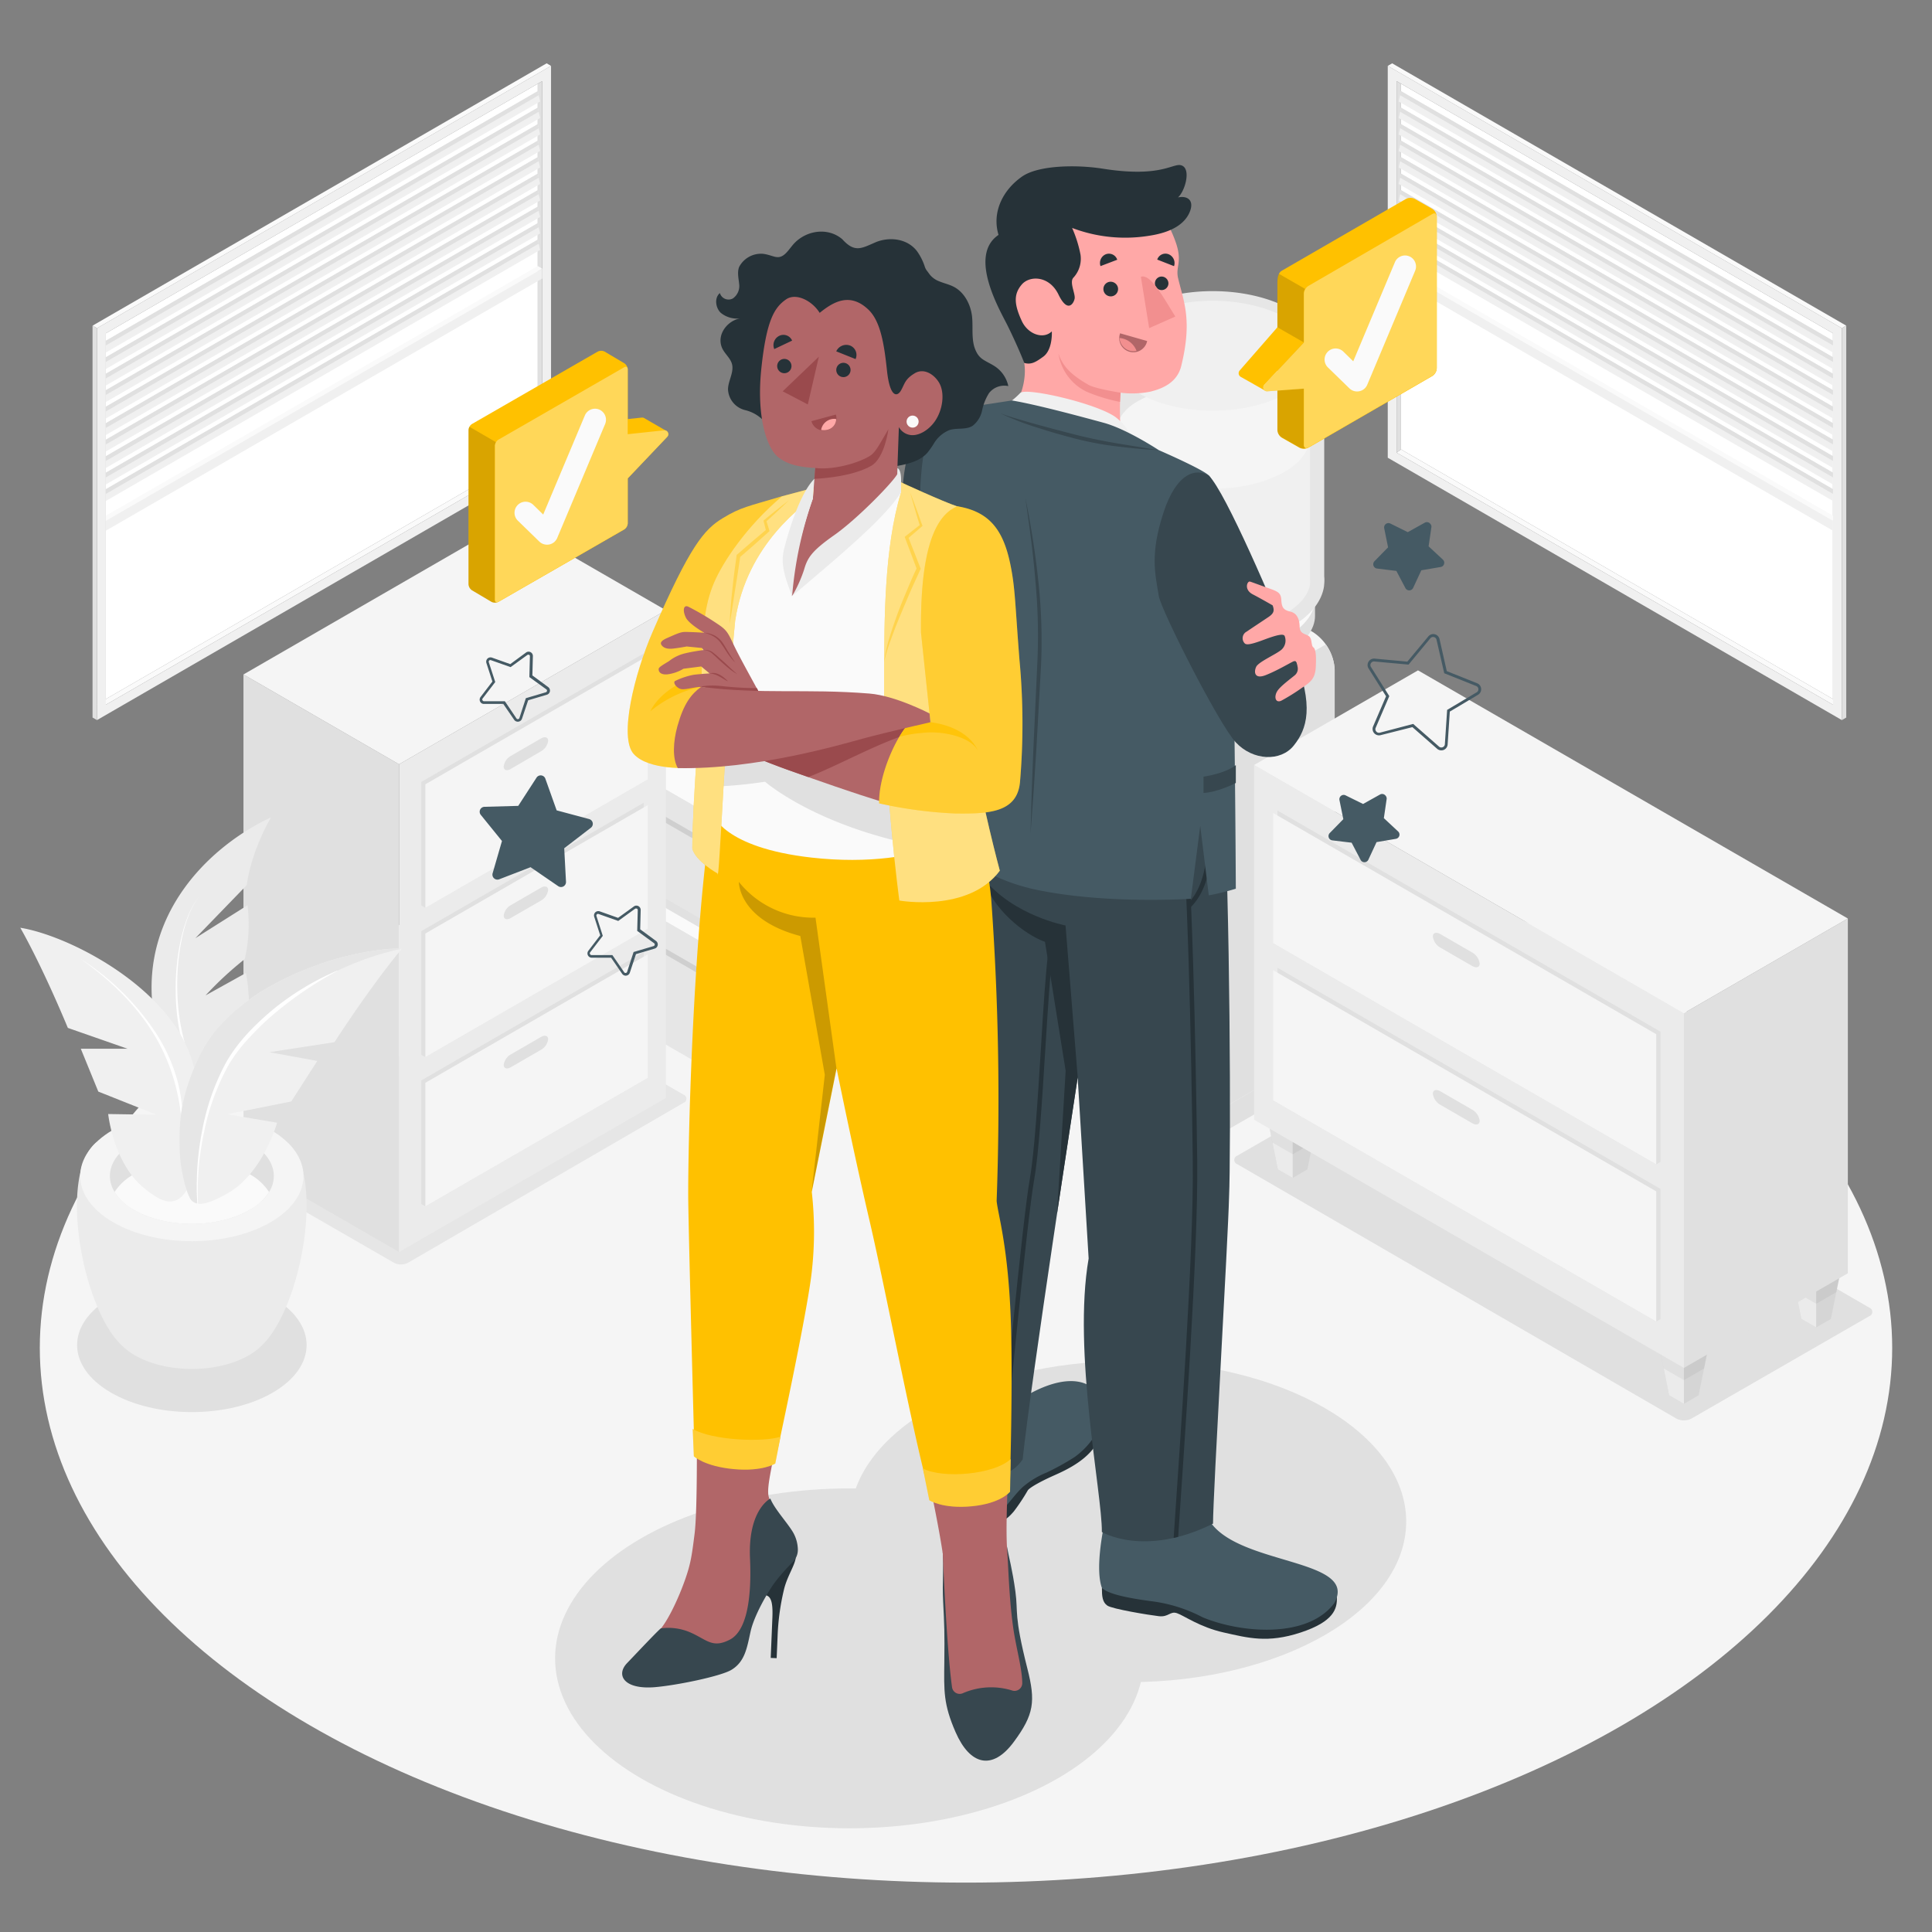<svg xmlns="http://www.w3.org/2000/svg" viewBox="0 0 500 500"><rect x="0" y="0" width="500" height="500" fill="#808080" stroke="none"/><g id="Floor"><ellipse id="floor" cx="250" cy="348.83" rx="239.7" ry="138.39" style="fill:#f5f5f5"></ellipse></g><g id="Shadows"><polygon id="Shadow" points="187.67 279.2 229.86 254.84 172.54 221.78 130.36 246.14 187.67 279.2" style="fill:#e6e6e6"></polygon><path id="shadow" d="M70.65,335.84c11.6,6.77,11.6,17.75,0,24.53s-30.41,6.77-42,0-11.6-17.76,0-24.53S59.05,329.07,70.65,335.84Z" style="fill:#e0e0e0"></path><path id="shadow" d="M437.74,367.13l46-26.49a1.18,1.18,0,0,0,0-2.24L370.11,272.58a4.26,4.26,0,0,0-3.87,0l-46,26.49a1.18,1.18,0,0,0,0,2.24l113.59,65.81A4.29,4.29,0,0,0,437.74,367.13Z" style="fill:#e0e0e0"></path><path id="shadow" d="M315.18,293.83,351.4,273a.93.93,0,0,0,0-1.76l-38.84-22.51a3.33,3.33,0,0,0-3,0L273.3,269.56c-.85.48-.85,1.27,0,1.76l38.83,22.51A3.35,3.35,0,0,0,315.18,293.83Z" style="fill:#e0e0e0"></path><path id="shadow" d="M101.94,326.79,58.3,301.65a1.13,1.13,0,0,1,0-2.13l71.28-41.38a4,4,0,0,1,3.67,0l43.64,25.15a1.12,1.12,0,0,1,0,2.12l-71.28,41.38A4,4,0,0,1,101.94,326.79Z" style="fill:#e6e6e6"></path><ellipse id="shadows" cx="219.83" cy="429.18" rx="76.17" ry="43.98" style="fill:#e0e0e0"></ellipse><ellipse id="shadows" cx="291.93" cy="393.78" rx="71.99" ry="41.57" style="fill:#e0e0e0"></ellipse></g><g id="Boxes"><g id="boxes"><g id="Box"><polygon points="187.14 275.27 187.14 247.03 223.83 225.84 223.83 254.09 187.14 275.27" style="fill:#f0f0f0"></polygon><polygon points="187.14 247.03 136.38 217.76 136.38 246.01 187.14 275.27 187.14 247.03" style="fill:#e6e6e6"></polygon><polygon points="187.14 247.03 224.92 225.21 173.07 195.31 135.29 217.13 187.14 247.03" style="fill:#fafafa"></polygon><polygon points="187.14 247.03 187.14 254.09 224.92 232.28 224.92 225.21 187.14 247.03" style="fill:#f0f0f0"></polygon><polygon points="135.29 217.13 187.14 247.03 187.14 254.09 135.29 224.2 135.29 217.13" style="fill:#e6e6e6"></polygon><path d="M187.14,254.09v1.55l36.69-21.18v-1.55Zm-50.76-27.71,50.76,29.26v-1.55l-50.76-29.27Z" style="opacity:0.1"></path><path d="M199.22,251.32l12.53-7.24c.54-.31,1-.05,1,.57v7.41a2.16,2.16,0,0,1-1,1.69L199.22,261c-.54.31-1,.06-1-.56V253A2.16,2.16,0,0,1,199.22,251.32Z" style="fill:#e0e0e0"></path><path d="M199.22,251.32l12.53-7.24c.54-.31,1-.05,1,.57v7.41a2.16,2.16,0,0,1-1,1.69L199.22,261c-.54.31-1,.06-1-.56V253A2.16,2.16,0,0,1,199.22,251.32Z" style="opacity:0.1"></path><path d="M200,252.16,211,245.85c.36-.21.65,0,.65.38v5.56a1.42,1.42,0,0,1-.65,1.12L200,259.22c-.36.21-.65,0-.65-.37v-5.56A1.45,1.45,0,0,1,200,252.16Z" style="fill:#f5f5f5"></path><g style="opacity:0.2"><path d="M200.33,253.63a.16.16,0,0,1-.14-.08.16.16,0,0,1,.06-.22l10.32-6a.15.15,0,0,1,.21.05.15.15,0,0,1-.06.22l-10.31,6Z"></path><path d="M200.33,255a.16.16,0,0,1-.14-.08.15.15,0,0,1,.06-.21l10.32-6a.15.15,0,0,1,.21.06.14.14,0,0,1-.06.21l-10.31,6A.13.13,0,0,1,200.33,255Z"></path><path d="M200.33,256.36a.16.16,0,0,1-.08-.3l10.32-6a.16.16,0,0,1,.21.06.15.15,0,0,1-.06.22l-10.31,6Z"></path><path d="M200.33,257.72a.16.16,0,0,1-.14-.08.15.15,0,0,1,.06-.21l10.32-6a.15.15,0,1,1,.15.27l-10.31,6Z"></path></g></g><g id="box"><polygon points="138.31 215.39 189.25 244.77 224.02 224.69 173.07 195.31 138.31 215.39" style="opacity:0.1"></polygon><g id="box"><polygon points="189.56 242.54 189.56 214.29 226.25 193.11 226.25 221.35 189.56 242.54" style="fill:#f0f0f0"></polygon><polygon points="189.56 214.29 138.81 185.03 138.81 213.27 189.56 242.54 189.56 214.29" style="fill:#e6e6e6"></polygon><polygon points="189.56 214.29 227.34 192.47 175.5 162.57 137.72 184.39 189.56 214.29" style="fill:#fafafa"></polygon><polygon points="189.56 214.29 189.56 221.35 227.34 199.54 227.34 192.47 189.56 214.29" style="fill:#f0f0f0"></polygon><polygon points="137.72 184.39 189.56 214.29 189.56 221.35 137.72 191.46 137.72 184.39" style="fill:#e6e6e6"></polygon><path d="M189.56,221.35v1.56l36.69-21.19v-1.55Zm-50.75-27.71,50.75,29.27v-1.56L138.8,192.09Z" style="opacity:0.1"></path><path d="M201.64,218.58l12.54-7.23c.54-.31,1-.06,1,.56v7.41a2.15,2.15,0,0,1-1,1.7l-12.54,7.23c-.54.32-1,.06-1-.56v-7.41A2.18,2.18,0,0,1,201.64,218.58Z" style="fill:#e0e0e0"></path><path d="M201.64,218.58l12.54-7.23c.54-.31,1-.06,1,.56v7.41a2.15,2.15,0,0,1-1,1.7l-12.54,7.23c-.54.32-1,.06-1-.56v-7.41A2.18,2.18,0,0,1,201.64,218.58Z" style="opacity:0.1"></path><path d="M202.44,219.43l10.93-6.31c.36-.21.65,0,.65.37v5.56a1.45,1.45,0,0,1-.65,1.13l-10.93,6.31c-.36.2-.65,0-.65-.38v-5.56A1.42,1.42,0,0,1,202.44,219.43Z" style="fill:#f5f5f5"></path><g style="opacity:0.2"><path d="M202.75,220.89a.16.16,0,0,1-.14-.08.15.15,0,0,1,.06-.21l10.32-6a.14.14,0,0,1,.21.06.15.15,0,0,1,0,.21l-10.32,6A.12.12,0,0,1,202.75,220.89Z"></path><path d="M202.75,222.26a.16.16,0,0,1-.08-.3L213,216a.16.16,0,0,1,.16.28l-10.32,6Z"></path><path d="M202.75,223.62a.16.16,0,0,1-.14-.08.17.17,0,0,1,.06-.22L213,217.37a.14.14,0,0,1,.21.06.15.15,0,0,1,0,.21l-10.32,6Z"></path><path d="M202.75,225a.15.15,0,0,1-.14-.07.16.16,0,0,1,.06-.22l10.32-6a.15.15,0,0,1,.21.06.16.16,0,0,1,0,.22l-10.32,6A.12.12,0,0,1,202.75,225Z"></path></g></g></g></g></g><g id="furniture-2"><g id="Cabinet"><g id="cabinet"><polygon points="103.28 324.02 63.01 300.77 63.01 174.55 103.28 197.8 103.28 324.02" style="fill:#e0e0e0"></polygon><polygon points="103.28 197.8 172.34 157.93 172.34 284.15 103.28 324.02 103.28 197.8" style="fill:#ebebeb"></polygon><polygon points="172.34 157.93 103.28 197.8 63.01 174.55 132.06 134.68 172.34 157.93" style="fill:#f5f5f5"></polygon><polygon points="109.03 279.61 166.58 246.38 166.58 278.37 167.64 278.98 110.09 312.21 109.03 311.59 109.03 279.61" style="fill:#e0e0e0"></polygon><polygon points="110.09 280.22 167.64 246.99 167.64 278.98 110.09 312.21 110.09 280.22" style="fill:#f5f5f5"></polygon><path d="M132.2,272.88l7.82-4.52c1-.59,1.84-.32,1.84.6a3.67,3.67,0,0,1-1.84,2.72l-7.82,4.52c-1,.59-1.84.32-1.84-.6A3.67,3.67,0,0,1,132.2,272.88Z" style="fill:#e0e0e0"></path><polygon points="109.03 240.98 166.58 207.76 166.58 239.74 167.64 240.36 110.09 273.58 109.03 272.97 109.03 240.98" style="fill:#e0e0e0"></polygon><polygon points="110.09 241.59 167.64 208.37 167.64 240.36 110.09 273.58 110.09 241.59" style="fill:#f5f5f5"></polygon><path d="M132.2,234.25l7.82-4.52c1-.58,1.84-.31,1.84.6a3.69,3.69,0,0,1-1.84,2.73l-7.82,4.51c-1,.59-1.84.32-1.84-.59A3.69,3.69,0,0,1,132.2,234.25Z" style="fill:#e0e0e0"></path><polygon points="109.03 202.36 166.58 169.13 166.58 201.12 167.64 201.73 110.09 234.96 109.03 234.34 109.03 202.36" style="fill:#e0e0e0"></polygon><polygon points="110.09 202.97 167.64 169.74 167.64 201.73 110.09 234.96 110.09 202.97" style="fill:#f5f5f5"></polygon><path d="M132.19,195.63l7.83-4.52c1-.59,1.84-.32,1.84.6a3.67,3.67,0,0,1-1.84,2.72L132.19,199c-1,.59-1.84.32-1.84-.6A3.7,3.7,0,0,1,132.19,195.63Z" style="fill:#e0e0e0"></path></g></g></g><g id="Plant"><g id="plant"><g id="Pot"><g id="pot"><path d="M31,347.67c-10-10.28-15.82-43.81-6.1-52H74.37c9.72,8.15,3.87,41.66-6.09,52l-.27.28-.34.34a11.75,11.75,0,0,1-.9.81l-.24.19c-.24.19-.49.39-.75.57q-.65.47-1.29.84c-8.2,4.78-21.49,4.78-29.68,0h0a14.31,14.31,0,0,1-1.3-.84c-.25-.18-.47-.36-.7-.54l-.3-.23c-.31-.26-.59-.52-.86-.78l-.4-.39Z" style="fill:#ebebeb"></path><path d="M70.08,292.42c11.28,6.59,11.28,17.27,0,23.86s-29.58,6.59-40.86,0-11.29-17.27,0-23.86S58.8,285.83,70.08,292.42Z" style="fill:#f5f5f5"></path><path d="M64.65,295.59c8.29,4.84,8.29,12.68,0,17.52s-21.72,4.84-30,0-8.28-12.68,0-17.52S56.37,290.75,64.65,295.59Z" style="fill:#e0e0e0"></path><path d="M34.64,303.9c8.29-4.83,21.73-4.83,30,0a13.86,13.86,0,0,1,5,4.61,13.75,13.75,0,0,1-5,4.6c-8.28,4.84-21.72,4.84-30,0a13.75,13.75,0,0,1-5-4.6A13.86,13.86,0,0,1,34.64,303.9Z" style="fill:#fafafa"></path></g><g id="Plants"><path d="M63.86,229.07,50.56,242.8l13.49-8.52a40,40,0,0,1-.71,13.93,88.54,88.54,0,0,0-10.14,9.4l10.44-5.8s1.71,7.16.15,18.63c-.41,3-2.94,9-4.46,13.37a47.36,47.36,0,0,1-2.47,5.95c0,.12-.12.24-.18.36q-4.05-1.67-8.4-3.15c-2.26-3.5-5.77-12.39-7.6-19.81-7-28.41,12.67-47.79,29.46-55.63C70.14,211.53,65.11,219.87,63.86,229.07Z" style="fill:#ebebeb"></path><path d="M51.6,231.9c-2.63,3.45-3.88,7.7-4.71,11.89a58.65,58.65,0,0,0-1,12.82,54.45,54.45,0,0,0,6.44,24.61h0a.42.42,0,0,1-.74.4h0a55.13,55.13,0,0,1-6.12-25,59.22,59.22,0,0,1,1.21-12.87C47.59,239.55,48.91,235.31,51.6,231.9Z" style="fill:#fff"></path><path d="M5.25,240.1l0,0c.31.54,5.39,9.33,12.31,25.92L33,271.41l-12.09,0,4.53,11.09,15.08,6L28,288.31s1.29,12.53,9.15,19.05c4.35,3.6,6.43,4,8.33,3.31,2.32-.88,3.92-4.13,5.67-9.08s1.8-15.58-1.25-26.46a32.08,32.08,0,0,0-3.7-8.25C36.87,251.94,16.1,241.85,5.25,240.1Z" style="fill:#f0f0f0"></path><path d="M21,248.25a65.78,65.78,0,0,1,19.42,19.19A44.27,44.27,0,0,1,46,280a41.83,41.83,0,0,1,1.15,13.68s0,0,0,0a0,0,0,0,1,0,0,53.73,53.73,0,0,0-1.92-13.45,49.75,49.75,0,0,0-5.33-12.44c-4.72-7.78-11.43-14.23-18.86-19.5a0,0,0,1,1,0-.07Z" style="fill:#fff"></path><path d="M104.06,245.49h0a41.33,41.33,0,0,0-4.79.22,76.9,76.9,0,0,0-18.34,4.47c-2.19.81-4.39,1.74-6.55,2.77-1.08.51-2.15,1.06-3.2,1.63A52.87,52.87,0,0,0,57.13,265.2a33.7,33.7,0,0,0-4.84,6.8c-.17.31-.35.62-.51.95h0c-.41.84-.78,1.66-1.13,2.48-4,9.15-4.39,15.51-4.13,22.56.19,5.46,2,11.71,3.12,12.74a2.3,2.3,0,0,0,.47.35c1.56,1,4,.42,8.67-2.17,9.29-5.2,12.93-18.35,12.93-18.35l-12.9-2.19,16.57-3.31,6.73-10.49-12.39-2.26,16.83-2.59C96.76,254.05,103.62,246,104,245.52l0,0Z" style="fill:#f0f0f0"></path><path d="M99.27,245.71a76.9,76.9,0,0,0-18.34,4.47c-2.19.81-4.39,1.74-6.55,2.77-1.08.51-2.15,1.06-3.2,1.63A52.87,52.87,0,0,0,57.13,265.2a33.7,33.7,0,0,0-4.84,6.8c-.17.31-.35.62-.51.95h0c-.41.84-.78,1.66-1.13,2.48-4,9.15-4.39,15.51-4.13,22.56.19,5.46,2,11.71,3.12,12.74a2.3,2.3,0,0,0,.47.35,2.89,2.89,0,0,0,1,.38c-1.15-8.48,3-30,9.33-38.81C67,263.46,82.62,250.12,104,245.52l0,0A42.88,42.88,0,0,0,99.27,245.71Z" style="fill:#e6e6e6"></path><path d="M51.08,311.46a72.76,72.76,0,0,1,1.22-18.74,60.41,60.41,0,0,1,6.22-17.78c3.17-5.53,7.73-10.05,12.58-14.05a70.34,70.34,0,0,1,16.15-9.68.05.05,0,0,1,.07,0,0,0,0,0,1,0,.06,93.32,93.32,0,0,0-15.53,10.4A67.19,67.19,0,0,0,65,268.05a41.49,41.49,0,0,0-5.7,7.32,59.85,59.85,0,0,0-6.43,17.45,72,72,0,0,0-1.63,18.64,0,0,0,0,1,0,.05A.06.06,0,0,1,51.08,311.46Z" style="fill:#fff"></path></g></g></g></g><g id="Water"><g id="water"><path d="M287.9,163.59l20.34-11.75a12.45,12.45,0,0,1,11.22,0l20.34,11.75a12.4,12.4,0,0,1,5.61,9.71v96.78L313.85,288.3l-31.56-18.22V173.3A12.4,12.4,0,0,1,287.9,163.59Z" style="fill:#f5f5f5"></path><path d="M313.85,191.52a12.4,12.4,0,0,0-5.61-9.71L287.9,170.07c-3.1-1.79-5.61-.34-5.61,3.23v96.78l31.56,18.22Z" style="fill:#ebebeb"></path><path d="M345.41,173.3v96.78L313.85,288.3V191.52a11.92,11.92,0,0,0-2.28-6.52l31.55-18.22A12,12,0,0,1,345.41,173.3Z" style="fill:#e0e0e0"></path><polygon points="284.92 186.71 311.22 201.9 311.22 236.86 284.92 221.67 284.92 186.71" style="fill:#f5f5f5"></polygon><polygon points="292.19 217.47 292.19 190.88 311.22 201.9 311.22 228.49 292.19 217.47" style="fill:#e0e0e0"></polygon><polygon points="292.19 217.47 284.92 221.67 311.22 236.86 311.22 228.49 292.19 217.47" style="fill:#ebebeb"></polygon><path d="M288.79,188.94l1,4.64,1,.6a3.22,3.22,0,0,0,3.22,0l.2-.11.4-1.77Z" style="fill:#fafafa"></path><path d="M301.51,196.28l1,4.72,1,.59a3.22,3.22,0,0,0,3.22,0l.2-.11.4-1.81Z" style="fill:#fafafa"></path><path d="M340.33,155.07c0-3.49-2.64-7-7.24-9.67-5-2.9-12-4.56-19.23-4.56s-14.2,1.66-19.22,4.56c-4.6,2.66-7.24,6.18-7.24,9.67v4.31c0,3.49,2.64,7,7.24,9.67,5,2.9,12,4.56,19.22,4.56s14.21-1.66,19.23-4.56c4.6-2.66,7.24-6.18,7.24-9.67Z" style="fill:#e0e0e0"></path><path d="M313.86,169.3c-7.19,0-14.2-1.66-19.22-4.56-4.6-2.65-7.24-6.18-7.24-9.67s2.64-7,7.24-9.67c5-2.9,12-4.56,19.22-4.56s14.21,1.66,19.23,4.56c4.6,2.66,7.24,6.18,7.24,9.67s-2.64,7-7.24,9.67C328.07,167.64,321.06,169.3,313.86,169.3Z" style="fill:#fafafa"></path><path d="M342.71,149.15V93.24c.56-4.66-2.21-9.43-8.38-13-11.3-6.53-29.63-6.53-40.93,0-5.67,3.27-8.49,7.56-8.48,11.85h0v59.55H285c.52,3.82,3.3,7.57,8.37,10.49,11.3,6.53,29.63,6.53,40.93,0,5.07-2.92,7.84-6.67,8.37-10.49h0v-.16A10.17,10.17,0,0,0,342.71,149.15Z" style="fill:#e6e6e6"></path><path d="M313.86,163.32c-7.09,0-13.69-1.56-18.6-4.4-3.84-2.21-6.17-5-6.55-7.78l-.07-.53V112.07c0-3,2.4-6.19,6.62-8.63,4.91-2.83,11.51-4.39,18.6-4.39s13.7,1.56,18.61,4.39c4.56,2.64,6.95,6,6.55,9.33l0,.22v36.39l0,.22a5.86,5.86,0,0,1,0,1.45l0,.24c-.44,2.75-2.75,5.46-6.52,7.63C327.56,161.76,321,163.32,313.86,163.32Z" style="fill:#fff;opacity:0.4"></path><path d="M332.47,103.44a39.21,39.21,0,0,0-18.61-4.39,44.1,44.1,0,0,0-18.6,4.39c-4.24,2-6.66,5.53-6.62,9.33s2.38,7.33,6.62,9.32a44.1,44.1,0,0,0,18.6,4.39c7.09,0,13.7-1.56,18.61-4.39,4.56-2.64,6.55-5.91,6.55-9.32C339.24,109.23,337.14,106,332.47,103.44Z" style="fill:#f5f5f5"></path><path d="M313.86,106.3c-7.19,0-14.2-1.66-19.22-4.56-4.6-2.66-7.24-6.18-7.24-9.67s2.64-7,7.24-9.67c5-2.9,12-4.57,19.22-4.57s14.21,1.67,19.23,4.56c4.6,2.66,7.24,6.19,7.24,9.68s-2.64,7-7.24,9.67C328.07,104.64,321.06,106.3,313.86,106.3Z" style="fill:#f0f0f0"></path><path d="M303.77,186.91l-1.12.65.05.1a1.49,1.49,0,0,0-.2.81,3.85,3.85,0,0,0,1.73,3,1.5,1.5,0,0,0,.81.23l0,.1,1.13-.65h0a1.22,1.22,0,0,0,.5-1.12,3.82,3.82,0,0,0-1.73-3A1.23,1.23,0,0,0,303.77,186.91Z" style="fill:#e0e0e0"></path><path d="M305.6,190.68c0,1.1-.78,1.55-1.73,1a3.82,3.82,0,0,1-1.73-3c0-1.1.77-1.55,1.73-1A3.85,3.85,0,0,1,305.6,190.68Z" style="fill:#fafafa"></path><path d="M291,179.64l-1.12.65.05.1a1.59,1.59,0,0,0-.19.81,3.81,3.81,0,0,0,1.73,3,1.58,1.58,0,0,0,.8.24l.06.09,1.12-.65h0a1.22,1.22,0,0,0,.51-1.12,3.83,3.83,0,0,0-1.73-3A1.22,1.22,0,0,0,291,179.64Z" style="fill:#e0e0e0"></path><path d="M292.87,183.41c0,1.11-.77,1.55-1.73,1a3.83,3.83,0,0,1-1.73-3c0-1.1.78-1.55,1.73-1A3.84,3.84,0,0,1,292.87,183.41Z" style="fill:#fafafa"></path></g></g><g id="furniture-1"><g id="Drawer"><g id="drawer"><polygon points="428.01 341.51 431.96 361.09 435.8 363.31 439.6 361.11 443.58 341.51 435.8 337.01 428.01 341.51" style="fill:#e0e0e0"></polygon><polygon points="428.01 341.51 431.96 361.09 435.8 363.31 439.6 361.11 443.58 341.51 435.8 337.01 428.01 341.51" style="opacity:0.05"></polygon><polygon points="435.8 363.31 435.8 346 428.01 341.51 431.96 361.09 435.8 363.31" style="fill:#ebebeb"></polygon><polygon points="428.01 341.51 430.56 354.15 435.8 357.18 441.01 354.17 443.58 341.51 435.8 337.01 428.01 341.51" style="opacity:0.05"></polygon><polygon points="462.24 321.75 466.19 341.33 470.03 343.54 473.83 341.35 477.81 321.75 470.03 317.25 462.24 321.75" style="fill:#e0e0e0"></polygon><polygon points="462.24 321.75 466.19 341.33 470.03 343.54 473.83 341.35 477.81 321.75 470.03 317.25 462.24 321.75" style="opacity:0.05"></polygon><polygon points="470.03 343.54 470.03 326.24 462.24 321.75 466.19 341.33 470.03 343.54" style="fill:#ebebeb"></polygon><polygon points="462.24 321.75 464.79 334.39 470.03 337.41 475.24 334.4 477.81 321.75 470.03 317.25 462.24 321.75" style="opacity:0.05"></polygon><polygon points="326.76 283.05 330.71 302.63 334.55 304.85 338.35 302.65 342.33 283.05 334.55 278.55 326.76 283.05" style="opacity:0.05"></polygon><polygon points="334.55 304.85 334.55 287.54 326.76 283.05 330.71 302.63 334.55 304.85" style="fill:#ebebeb"></polygon><polygon points="326.76 283.05 329.31 295.69 334.55 298.72 339.76 295.71 342.33 283.05 334.55 278.55 326.76 283.05" style="opacity:0.05"></polygon><g id="cabinet"><g id="cabinet"><polygon points="435.8 354.02 478.22 329.52 478.22 237.71 435.8 262.2 435.8 354.02" style="fill:#e0e0e0"></polygon><polygon points="435.8 262.2 324.56 197.98 324.56 289.79 435.8 354.02 435.8 262.2" style="fill:#ebebeb"></polygon><polygon points="324.56 197.98 435.8 262.2 478.22 237.71 366.98 173.49 324.56 197.98" style="fill:#f5f5f5"></polygon><polygon points="429.74 307.69 330.62 250.46 330.62 284.15 329.5 284.8 428.63 342.02 429.74 341.38 429.74 307.69" style="fill:#e0e0e0"></polygon><polygon points="428.63 308.33 329.5 251.1 329.5 284.8 428.63 342.02 428.63 308.33" style="fill:#f5f5f5"></polygon><path d="M381,287.18l-8.24-4.76c-1.07-.61-1.94-.33-1.94.63a3.87,3.87,0,0,0,1.94,2.87l8.24,4.76c1.07.62,1.94.34,1.94-.63A3.9,3.9,0,0,0,381,287.18Z" style="fill:#e0e0e0"></path><polygon points="429.74 267 330.62 209.77 330.62 243.47 329.5 244.11 428.63 301.34 429.74 300.69 429.74 267" style="fill:#e0e0e0"></polygon><polygon points="428.63 267.65 329.5 210.42 329.5 244.11 428.63 301.34 428.63 267.65" style="fill:#f5f5f5"></polygon><path d="M381,246.5l-8.24-4.76c-1.07-.62-1.94-.34-1.94.63a3.88,3.88,0,0,0,1.94,2.87L381,250c1.07.62,1.94.33,1.94-.63A3.88,3.88,0,0,0,381,246.5Z" style="fill:#e0e0e0"></path></g></g></g></g></g><g id="Windows"><g id="Window"><g id="window"><polygon points="476.67 182.24 474.38 182.39 361.44 117.14 362.58 116.31 476.67 182.24" style="fill:#fafafa"></polygon><polygon points="362.58 116.31 474.38 180.92 474.38 86.26 362.58 21.66 362.58 116.31" style="fill:#fff"></polygon><path d="M359.15,118.46l117.52,67.9V84.94L359.15,17.05ZM361.44,21,474.38,86.26v96.13L361.44,117.14Z" style="fill:#f0f0f0"></path><polygon points="361.44 117.14 362.58 116.31 362.58 21.66 361.44 21.01 361.44 117.14" style="fill:#e0e0e0"></polygon><polygon points="359.15 17.05 360.29 16.39 477.81 84.28 476.67 84.94 359.15 17.05" style="fill:#fafafa"></polygon><polygon points="477.81 84.28 476.67 84.94 476.67 186.36 477.81 185.7 477.81 84.28" style="fill:#e0e0e0"></polygon><polygon points="474.38 133.47 362.58 68.85 361.44 69.53 474.38 134.78 474.38 133.47" style="fill:#fafafa"></polygon><polygon points="361.44 69.53 361.44 72.09 474.38 137.34 474.38 134.78 361.44 69.53" style="fill:#f0f0f0"></polygon></g><g id="Blinds"><polygon points="474.38 88.18 362.58 23.58 361.98 26.26 474.38 91.23 474.38 88.18" style="fill:#f0f0f0"></polygon><polygon points="474.38 88.18 474.38 89.4 362.35 24.65 362.58 23.58 474.38 88.18" style="fill:#e0e0e0"></polygon><polygon points="474.38 92.45 362.58 27.85 361.98 30.53 474.38 95.5 474.38 92.45" style="fill:#f0f0f0"></polygon><polygon points="474.38 92.45 474.38 93.67 362.35 28.92 362.58 27.85 474.38 92.45" style="fill:#e0e0e0"></polygon><polygon points="474.38 96.72 362.58 32.12 361.98 34.8 474.38 99.77 474.38 96.72" style="fill:#f0f0f0"></polygon><polygon points="474.38 96.72 474.38 97.94 362.35 33.19 362.58 32.12 474.38 96.72" style="fill:#e0e0e0"></polygon><polygon points="474.38 100.98 362.58 36.39 361.98 39.07 474.38 104.04 474.38 100.98" style="fill:#f0f0f0"></polygon><polygon points="474.38 100.98 474.38 102.21 362.35 37.45 362.58 36.39 474.38 100.98" style="fill:#e0e0e0"></polygon><polygon points="474.38 105.25 362.58 40.66 361.98 43.34 474.38 108.31 474.38 105.25" style="fill:#f0f0f0"></polygon><polygon points="474.38 105.25 474.38 106.48 362.35 41.72 362.58 40.66 474.38 105.25" style="fill:#e0e0e0"></polygon><polygon points="474.38 109.52 362.58 44.93 361.98 47.61 474.38 112.58 474.38 109.52" style="fill:#f0f0f0"></polygon><polygon points="474.38 109.52 474.38 110.75 362.35 45.99 362.58 44.93 474.38 109.52" style="fill:#e0e0e0"></polygon><polygon points="474.38 113.79 362.58 49.2 361.98 51.88 474.38 116.84 474.38 113.79" style="fill:#f0f0f0"></polygon><polygon points="474.38 113.79 474.38 115.02 362.35 50.26 362.58 49.2 474.38 113.79" style="fill:#e0e0e0"></polygon><polygon points="474.38 118.06 362.58 53.47 361.98 56.15 474.38 121.11 474.38 118.06" style="fill:#f0f0f0"></polygon><polygon points="474.38 118.06 474.38 119.29 362.35 54.53 362.58 53.47 474.38 118.06" style="fill:#e0e0e0"></polygon><polygon points="474.38 122.33 362.58 57.74 361.98 60.42 474.38 125.38 474.38 122.33" style="fill:#f0f0f0"></polygon><polygon points="474.38 122.33 474.38 123.56 362.35 58.8 362.58 57.74 474.38 122.33" style="fill:#e0e0e0"></polygon><polygon points="474.38 126.6 362.58 62.01 361.98 64.69 474.38 129.65 474.38 126.6" style="fill:#f0f0f0"></polygon><polygon points="474.38 126.6 474.38 127.83 362.35 63.07 362.58 62.01 474.38 126.6" style="fill:#e0e0e0"></polygon></g></g><g id="window"><g id="window"><polygon points="25.1 182.24 27.39 182.39 140.32 117.14 139.18 116.31 25.1 182.24" style="fill:#fafafa"></polygon><polygon points="139.18 116.31 27.39 180.92 27.39 86.26 139.18 21.66 139.18 116.31" style="fill:#fff"></polygon><path d="M142.61,17.05,25.1,84.94V186.36l117.51-67.9Zm-2.29,100.09L27.39,182.39V86.26L140.32,21Z" style="fill:#f0f0f0"></path><polygon points="140.32 117.14 139.18 116.31 139.18 21.66 140.32 21.01 140.32 117.14" style="fill:#e0e0e0"></polygon><polygon points="142.61 17.05 141.47 16.39 23.95 84.28 25.1 84.94 142.61 17.05" style="fill:#fafafa"></polygon><polygon points="23.95 84.28 25.1 84.94 25.1 186.36 23.95 185.7 23.95 84.28" style="fill:#e0e0e0"></polygon><polygon points="27.39 133.47 139.18 68.85 140.32 69.53 27.39 134.78 27.39 133.47" style="fill:#fafafa"></polygon><polygon points="140.32 69.53 140.32 72.09 27.39 137.34 27.39 134.78 140.32 69.53" style="fill:#f0f0f0"></polygon></g><g id="blinds"><polygon points="27.39 88.18 139.18 23.58 139.78 26.26 27.39 91.23 27.39 88.18" style="fill:#f0f0f0"></polygon><polygon points="27.39 88.18 27.39 89.4 139.42 24.65 139.18 23.58 27.39 88.18" style="fill:#e0e0e0"></polygon><polygon points="27.39 92.45 139.18 27.85 139.78 30.53 27.39 95.5 27.39 92.45" style="fill:#f0f0f0"></polygon><polygon points="27.39 92.45 27.39 93.67 139.42 28.92 139.18 27.85 27.39 92.45" style="fill:#e0e0e0"></polygon><polygon points="27.39 96.72 139.18 32.12 139.78 34.8 27.39 99.77 27.39 96.72" style="fill:#f0f0f0"></polygon><polygon points="27.39 96.72 27.39 97.94 139.42 33.19 139.18 32.12 27.39 96.72" style="fill:#e0e0e0"></polygon><polygon points="27.39 100.98 139.18 36.39 139.78 39.07 27.39 104.04 27.39 100.98" style="fill:#f0f0f0"></polygon><polygon points="27.39 100.98 27.39 102.21 139.42 37.45 139.18 36.39 27.39 100.98" style="fill:#e0e0e0"></polygon><polygon points="27.39 105.25 139.18 40.66 139.78 43.34 27.39 108.31 27.39 105.25" style="fill:#f0f0f0"></polygon><polygon points="27.39 105.25 27.39 106.48 139.42 41.72 139.18 40.66 27.39 105.25" style="fill:#e0e0e0"></polygon><polygon points="27.39 109.52 139.18 44.93 139.78 47.61 27.39 112.58 27.39 109.52" style="fill:#f0f0f0"></polygon><polygon points="27.39 109.52 27.39 110.75 139.42 45.99 139.18 44.93 27.39 109.52" style="fill:#e0e0e0"></polygon><polygon points="27.39 113.79 139.18 49.2 139.78 51.88 27.39 116.84 27.39 113.79" style="fill:#f0f0f0"></polygon><polygon points="27.39 113.79 27.39 115.02 139.42 50.26 139.18 49.2 27.39 113.79" style="fill:#e0e0e0"></polygon><polygon points="27.39 118.06 139.18 53.47 139.78 56.15 27.39 121.11 27.39 118.06" style="fill:#f0f0f0"></polygon><polygon points="27.39 118.06 27.39 119.29 139.42 54.53 139.18 53.47 27.39 118.06" style="fill:#e0e0e0"></polygon><polygon points="27.39 122.33 139.18 57.74 139.78 60.42 27.39 125.38 27.39 122.33" style="fill:#f0f0f0"></polygon><polygon points="27.39 122.33 27.39 123.56 139.42 58.8 139.18 57.74 27.39 122.33" style="fill:#e0e0e0"></polygon><polygon points="27.39 126.6 139.18 62.01 139.78 64.69 27.39 129.65 27.39 126.6" style="fill:#f0f0f0"></polygon><polygon points="27.39 126.6 27.39 127.83 139.42 63.07 139.18 62.01 27.39 126.6" style="fill:#e0e0e0"></polygon></g></g></g><g id="character-2"><g id="Character"><g id="Bottom"><path d="M242.76,389.05c0,1.93-.36,2.67,2,4.41s7.46,2.53,11.34,1.48c3.4-.91,4.64-1.89,6.27-3.78a50.43,50.43,0,0,0,3.64-5.49c.69-.87,3.84-2.53,6.89-3.88,3.21-1.43,9.36-4.26,11.56-9.47s.68-8.93.68-8.93Z" style="fill:#263238"></path><path d="M263.26,362.63c-6.21,4.06-11.44,14.25-19.93,11.15-.43,5-1.75,10.37-.57,15.27,3.62,4.48,11.56,5.34,16.12,2.12,2.3-2,3.59-4.26,5.81-6.33a22.36,22.36,0,0,1,6.11-3.72,64.54,64.54,0,0,0,7.39-4.09C291.92,366.9,285.11,348.36,263.26,362.63Z" style="fill:#455a64"></path><path d="M285.17,411c0,2.08.13,3.65,1.41,4.53s10.8,2.45,13.33,2.74,2.9-1.37,4.68-.78,5.91,3.62,12.12,5,11.3,2.84,19.91,0,9.47-6.18,9.36-9.09S285.17,411,285.17,411Z" style="fill:#263238"></path><path d="M286.41,391.49c-1.39,6-2.86,14.91-1.24,19.46,1.73,1.72,7.55,2.73,12.63,3.42a38.9,38.9,0,0,1,13.43,4.18c9.86,4.11,27.18,5.61,34.09-3.67,6.89-12.38-29-9.33-33.38-23.66C310.34,386,292.93,392.9,286.41,391.49Z" style="fill:#455a64"></path><path d="M240,322.52c4.8-50.91,2.32-91.59,6.89-132.57,0,0,67.94-7.85,69.7,16.43s2,92.64,1.49,103.34c-.25,10.83-4.15,77-4.15,84.6-17.76,8.82-28.77,2.16-28.77,2.16.11-9.86-7.6-46.73-3.42-70.78l-2.84-46.88S266.72,358,264.66,377.71c-5.24,7.78-20.13,6-22.61,1.27C242.05,379,238.33,337.51,240,322.52Z" style="fill:#37474f"></path><path d="M278.91,278.82l-3.15-39.31S262.29,237,254.5,227.29c2.12,7.79,10.58,14.56,15.94,16.46l5.35,33.37L273.57,314Z" style="fill:#263238"></path><path d="M269.4,271.11c-.84,13.48-1.71,27.42-2.89,34-1.84,10.27-7,64.29-8.24,77.09.4-.13.8-.28,1.19-.44,1.31-13.7,6.37-66.36,8.18-76.45,1.19-6.64,2.07-20.62,2.91-34.13.64-10.17,1.24-19.78,1.9-24.77l-1.14-.16C270.64,251.29,270,260.92,269.4,271.11Z" style="fill:#263238"></path><path d="M304.91,397.73c1.54-23.05,5.22-73.94,4.93-97.26-.36-27.84-1.29-77.24-3.55-95.23l-1.14.14c2.25,17.94,3.18,67.29,3.54,95.11.3,23.4-3.43,74.74-4.95,97.52C304.13,397.93,304.52,397.84,304.91,397.73Z" style="fill:#263238"></path><path d="M307.4,233.87c6.29-6.35,5.42-19.62,4.86-27.9,0-.69-.09-1.35-.13-2l1.15-.07c0,.62.09,1.27.13,2,.6,8.83,1.56,23.21-6,29.58Z" style="fill:#263238"></path></g><g id="Top"><path d="M262.16,105c2.47-2.09,3.85-8.65,2.61-12.22s-6.26-12.05-6.94-22.28,13.11-26,25-24.72S301,53.59,304.2,62.47c1.95,5.41-.05,6.46.7,9.57,1.48,6.13,3.68,10.86.83,22.57-1,4.28-4.66,5.93-8.07,6.76a24.36,24.36,0,0,1-7.69.26,76.52,76.52,0,0,0-.05,7.94,3.66,3.66,0,0,0,3.44,3.54S259.7,107.1,262.16,105Z" style="fill:#ffa8a7"></path><path d="M296.88,88.26a3.65,3.65,0,1,1-7-2Z" style="fill:#b16668"></path><path d="M294.13,90.8a5.16,5.16,0,0,0-4.4-3.33,3.66,3.66,0,0,0,2.62,3.29A3.59,3.59,0,0,0,294.13,90.8Z" style="fill:#f28f8f"></path><path d="M289.29,74.3a1.9,1.9,0,1,1-2.4-1.31A1.94,1.94,0,0,1,289.29,74.3Z" style="fill:#263238"></path><path d="M289.14,67.22l-4.33,1.65a2.44,2.44,0,0,1,1.38-3.07A2.26,2.26,0,0,1,289.14,67.22Z" style="fill:#263238"></path><path d="M303.84,68.88l-4.35-1.7a2.24,2.24,0,0,1,2.95-1.38A2.47,2.47,0,0,1,303.84,68.88Z" style="fill:#263238"></path><path d="M302.39,73.4a1.75,1.75,0,1,1-1.74-1.83A1.79,1.79,0,0,1,302.39,73.4Z" style="fill:#263238"></path><path d="M304.17,81.92l-6.77,3-2.14-13.29C297.77,70.76,301,76.86,304.17,81.92Z" style="fill:#f28f8f"></path><path d="M290,101.63s-6.41-1-8.23-2c-4.94-2.82-6.73-5-7.84-8.08a13.15,13.15,0,0,0,7.27,9.82,43.82,43.82,0,0,0,8.66,2.64Z" style="fill:#f28f8f"></path><path d="M272.21,85.76c.08,1.9-.28,5.14-2.22,6.55s-3.09,2.12-4.92,1.62c-.62-1.71-2.55-6.14-4.42-9.89s-10.19-17.88-2.23-23.25c-1.74-5.75,1-11.53,6.05-15.07,4.24-3,14.17-3.13,20.89-2.07,15.86,2.51,18.37-1.86,20.62-.76s.68,6.59-1.11,8.2c2.47-.52,4.3.78,3,3.84s-4.66,5.18-10.32,6.06a38.7,38.7,0,0,1-20.09-2,31.74,31.74,0,0,1,2.17,6.89,7.21,7.21,0,0,1-1.78,5.92c-1.22,1.16.52,4.21.26,5.5s-1.82,3.81-4.18-1.08-7.45-5-9.52-2.56-2,5,0,9.35C266,86.52,270,87.91,272.21,85.76Z" style="fill:#263238"></path><path d="M244.4,106.84c-7.26,1.53-10.84,9.68-11,24.4a166.15,166.15,0,0,0,3.33,36.68c1.36,6.09,4.45,9,15.89,7.52,19.1-2.48,40.71-6.92,40.71-6.92l-3.32-15-33.19,2.14Z" style="fill:#37474f"></path><path d="M250,106.59c10.42-2.17,27.46.5,42.92,8,7.28,3.54,12.69,5.52,17.35,8.12s6.84,12.15,7.35,19.49c1.27,18.74.2,28.8,0,40.93-.32,18.07,0,27.82,0,27.82s-21.73,11.93-56.2,1.51C244.63,207.39,245.29,199,245.22,193s.61-26.63-3.3-43.55S237.31,109.22,250,106.59Z" style="fill:#f0f0f0"></path><path d="M296.27,116.18c-5.4-4.86-3.77-5.12-7.27-8-4.36-3.59-23.42-8-24.95-6.49a20.61,20.61,0,0,1-5.63,4.17s.91,2.93,12.42,5.71C281.81,114.23,286.15,113.86,296.27,116.18Z" style="fill:#f0f0f0"></path><path d="M261.88,103.64c6.34,1.06,17.76,4.14,23.77,5.78s14.25,7.08,14.25,7.08,11.54,5,13,6.61,4.32,8.86,5.48,24.68S319.83,230,319.83,230a65.23,65.23,0,0,1-7,1.72l-2.21-18-2.43,18.88s-21.73,1.48-39.92-2.32S242,214.71,242,214.71s2.71-38.13,2-44.61-6.41-33.86-5.78-44.62,2.37-18.63,9-19.62C255.3,104.66,261.88,103.64,261.88,103.64Z" style="fill:#455a64"></path><path d="M258.8,106.92c1.64.64,3.33,1.14,5,1.63s3.38,1,5.08,1.45c3.4.92,6.8,1.84,10.22,2.69s6.84,1.51,10.32,2.11l10.45,1.7c-3.54-.17-7-.51-10.56-.94a84.17,84.17,0,0,1-10.45-1.9c-3.43-.88-6.84-1.83-10.2-2.93A69.64,69.64,0,0,1,258.8,106.92Z" style="fill:#37474f"></path><path d="M265.36,128.86c1.46,7.12,2.6,14.31,3.36,21.55a142.06,142.06,0,0,1,.7,21.83L268.2,194l-.7,10.87-.8,10.87.31-10.89.42-10.89,1-21.77a149.92,149.92,0,0,0-.46-21.71c-.29-3.61-.68-7.22-1.13-10.82S265.88,132.46,265.36,128.86Z" style="fill:#37474f"></path><path d="M311.47,201c6.25-1,8.36-3,8.36-3v4.63s-4.61,2.41-8.36,2.58Z" style="fill:#37474f"></path><path d="M312.87,123.11c-3.22-2-8.33-1-11.78,9.6s-2.19,15.6-1.19,21.55c.61,3.7,15.51,33.13,19.93,37.87s11.6,5.06,15,.81,5.38-10.12,0-23.5S317.23,127.47,312.87,123.11Z" style="fill:#37474f"></path><path d="M329.36,156.67c.45,1.27.42,2-1.06,3s-4.07,2.7-5.66,3.79a1.92,1.92,0,0,0-.55,3c.4.47,1.39.46,4.91-.86s5.06-1.62,5.44-1.06a3.18,3.18,0,0,1-.64,3.45c-1.11,1.17-6.05,3.22-6.7,4.58s-.42,3.29,2.47,2.15,6-3,7.09-3.52c.71-.31.94,0,1.14,1.3a2.21,2.21,0,0,1-.7,2.25c-1.1.91-3.68,2.81-4.47,4-1,1.47-.6,3.29.95,2.6a51.41,51.41,0,0,0,5.46-3.41c2.07-1.37,3.32-2.3,3.48-5.24s0-4.75-.62-5.16-.27-2.23-1.14-2.89-2.37-.54-2.41-2.43-.63-3.49-2.34-3.91-2.3-.92-2.4-3-1.06-2.28-4-3.33-3.34-1.22-4.08-1.46-1.68,2.06.67,3.29S329.36,156.67,329.36,156.67Z" style="fill:#ffa8a7"></path></g></g></g><g id="character-1"><g id="character"><g id="bottom"><path d="M260.6,400.25c.49,2.76,1.41,5.95,2.18,11.59s-.47,5.85,3.11,20c2.15,8.48,1.73,11.85-3.5,18.94-5.6,7.59-11.38,6-15.09-2.51-3.17-7.27-3-10.63-2.91-18.14s0-9.69-.31-15.64c-.26-5.25.2-8.83-.1-12.85Z" style="fill:#37474f"></path><path d="M262.16,420.83c-1-7.28-1.17-14.82-1.51-19.73-.76-11,1.64-32.77.19-49.34l-27.89-3c.89,6.46,8.38,35.72,11.05,53.37,0,0,.93,23.93,2.38,34.47a2,2,0,0,0,2.83,1.59,18.35,18.35,0,0,1,12.64-.72,2,2,0,0,0,2.71-1.91C264.52,431.63,262.9,426.29,262.16,420.83Z" style="fill:#b16668"></path><path d="M180.07,347.66c.4,22.93.44,43.22-.3,49.18s-1.06,8-2.53,12.15-4,9.75-6.19,12.46c0,0-6.46,7.07-5,7.77s15.2,2,21.32,0,6.7-7.15,8.67-16.69,3.59-23.46,3.59-23.46a6,6,0,0,1-.65-1.6c-.85-2.73,1.55-9.9,2.09-16.81Z" style="fill:#b16668"></path><path d="M205.93,403.24c-.38,2.22-2.25,4.76-3.06,8.23a61,61,0,0,0-1.63,12l-.24,5.66-1.54-.06s.3-7.17.43-10.32-.08-5.45-1.57-5.86C198.32,412.94,198.49,402.92,205.93,403.24Z" style="fill:#263238"></path><path d="M199.37,387.83c1,2.61,4.42,6.26,5.88,8.75a9.35,9.35,0,0,1,1.23,4.29,4.49,4.49,0,0,1-1.31,3.39,49.35,49.35,0,0,0-4.7,5.34c-1.85,2.54-5.29,8.47-6.22,12.64s-1.44,7.83-5,9.94c-2.76,1.64-14.14,4-19.91,4.47-7.88.6-10-3.16-7.06-6.23s7.86-8.31,8.75-9a14.32,14.32,0,0,1,7.34.93c4.44,1.84,5.88,4.39,10.49,2,4.17-2.14,5.74-9.93,5.24-21.09C193.55,390.63,199.37,387.83,199.37,387.83Z" style="fill:#37474f"></path><path d="M240.17,190.6c.54,2.87,1.15,5.56,2.2,7,6.4,8.73,12.93,19.31,14.2,35.66a720.93,720.93,0,0,1,1.36,77.55c.32,3.48,3.07,11.91,3.7,31.8.5,15.85-.24,40.5-.24,40.5s-11.31,5.65-21.23,2c-4.08-15.09-11-51.39-15-68.66-4.26-18.21-8.65-39.93-8.65-39.93l-6.42,31.95a92.2,92.2,0,0,1,0,20.6c-1.13,10.6-9.26,48-9.26,48s-12.57,4-21.13-1.84c0,0-1.42-52.79-1.58-64.44s1.21-80.91,8.15-111.42a67,67,0,0,0,.37-7.09C195,199.09,229.11,198.17,240.17,190.6Z" style="fill:#FFC100"></path><path d="M261.55,377.62c-4.28,4-17.5,5.14-22.71,2.42l1.67,8.22s3.44,2.29,11,1.56,9.89-3.77,9.89-3.77Z" style="fill:#FFC100"></path><g style="opacity:0.2"><path d="M261.55,377.62c-4.28,4-17.5,5.14-22.71,2.42l1.67,8.22s3.44,2.29,11,1.56,9.89-3.77,9.89-3.77Z" style="fill:#fff"></path></g><path d="M202,371.81c-4.47,1.54-17.81.93-22.73-2l.3,7.08s2.78,2.61,10.3,3.31,10.77-1.44,10.77-1.44Z" style="fill:#FFC100"></path><g style="opacity:0.2"><path d="M202,371.81c-4.47,1.54-17.81.93-22.73-2l.3,7.08s2.78,2.61,10.3,3.31,10.77-1.44,10.77-1.44Z" style="fill:#fff"></path></g><g style="opacity:0.2"><path d="M216.47,276.49l-5.42-39a24.68,24.68,0,0,1-19.83-9.25s-.2,9.76,15.9,14l6.34,35.92-3.41,30.22Z"></path></g><path d="M186.33,198.79s8.16,6,27.22,5,28.23-7.18,28.1-7.51h0a26.73,26.73,0,0,1-1.34-5,6.3,6.3,0,0,1-.14-.72c-11.06,7.57-45.16,8.49-53.56,1.67,0,0,0,4.56-.28,6.52Z" style="fill:#263238"></path></g><g id="top"><path d="M202.39,128.43c-8.86,2.66-10.61,2.8-15.35,5.68s-8.42,7-18.17,29.49c-4.63,10.68-8.77,27.2-4.87,31.53s14.53,3.6,14.53,3.6L183.18,187Z" style="fill:#FFC100"></path><path d="M202.39,128.43c-8.86,2.66-10.61,2.8-15.35,5.68s-8.42,7-18.17,29.49c-4.63,10.68-8.77,27.2-4.87,31.53s14.53,3.6,14.53,3.6L183.18,187Z" style="fill:#fff;opacity:0.2"></path><path d="M184.34,177.26a30.36,30.36,0,0,0-16,6.8s2.74-7.32,16.2-10.23Z" style="fill:#FFC100;opacity:0.8"></path><path d="M224.88,124.12l17.68,5.49c3,1,14.5,8,10.49,25.3-1.33,5.7-3.13,13.72-4.76,21.72-1.25,6.12,3.33,17.9,7,36.65,0,0-15.16,12.06-45.29,8.66-23-2.6-25.47-11.2-25.47-11.2.64-21.4,2.53-29.66,2.49-37.79,0,0-3.36-4.1-3.5-11.37-.15-7.63,1.86-11.73,8.69-20.38,6.51-8.23,10.51-12.52,10.51-12.52Z" style="fill:#fafafa"></path><path d="M186.46,182.73c-.49,5.09-1.16,11.47-1.62,20.84A118.12,118.12,0,0,0,198,202.31s10.88,9.58,33.76,15.25c2.17.53,6.33,1.22,10.81,1.79,8.49-2.68,12.75-6.07,12.75-6.07-2-10.13-4.25-18.21-5.7-24.47Z" style="fill:#e0e0e0"></path><path d="M210.39,126.26c-.82.3-8,2.17-8,2.17-9.28,7.84-15.28,17-17.54,22.22-2.72,6.25-3.08,13.14-3.24,23-.14,8.55-2.44,33.53-2.44,46,.93,3.3,6.52,6.4,6.52,6.4.4,4.34,2.25-42.7,4.57-65.43,3-20,18-30.3,21.29-32.59Z" style="fill:#FFC100"></path><path d="M210.39,126.26c-.82.3-8,2.17-8,2.17-9.28,7.84-15.28,17-17.54,22.22-2.72,6.25-3.08,13.14-3.24,23-.14,8.55-2.44,33.53-2.44,46,.93,3.3,6.52,6.4,6.52,6.4.4,4.34,2.25-42.7,4.57-65.43,3-20,18-30.3,21.29-32.59Z" style="fill:#fff;opacity:0.5"></path><path d="M204.13,129.51c-1,1-1.95,1.87-2.93,2.8s-2,1.83-3,2.75l.11-.35.77,2.5.07.24-.2.18q-3.72,3.36-7.52,6.63l.16-.3c-.44,2.91-.86,5.81-1.35,8.71l-1.37,8.71c0-1.47.14-2.94.24-4.41s.27-2.93.42-4.39c.29-2.93.68-5.85,1.09-8.76l0-.18.14-.12q3.78-3.3,7.62-6.51l-.12.42-.63-2.53,0-.22.16-.13c1.05-.85,2.08-1.72,3.15-2.55S203.05,130.32,204.13,129.51Z" style="fill:#FFC100;opacity:0.4"></path><path d="M233.13,124.8l.07,2.59c-4.42,14.54-4.3,33.16-4.4,46.77-.21,28.57,3.95,58.9,3.95,58.9s17.92,3.19,26-7.73c0,0-4.72-17.43-7.43-34-1.61-9.81,4.93-33.82,3.24-48-.71-5.94-2.31-10.87-6.77-12.26C244.11,129.87,233.13,124.8,233.13,124.8Z" style="fill:#FFC100"></path><path d="M233.13,124.8l.07,2.59c-4.42,14.54-4.3,33.16-4.4,46.77-.21,28.57,3.95,58.9,3.95,58.9s17.92,3.19,26-7.73c0,0-4.72-17.43-7.43-34-1.61-9.81,4.93-33.82,3.24-48-.71-5.94-2.31-10.87-6.77-12.26C244.11,129.87,233.13,124.8,233.13,124.8Z" style="fill:#fff;opacity:0.5"></path><path d="M228.79,171.32A39.12,39.12,0,0,1,230.2,165c.63-2.06,1.33-4.1,2.07-6.13s1.57-4,2.41-6,1.67-4,2.61-5.91v.38l-3.05-8.1-.11-.3.23-.18,3.82-3-.1.35c-.44-1.45-.89-2.89-1.3-4.34s-.85-2.9-1.25-4.36c.56,1.41,1.08,2.83,1.61,4.24s1,2.84,1.54,4.26l.07.2-.17.14-3.68,3.16.13-.48,3.17,8.06.08.19-.09.19c-.88,2-1.8,3.9-2.65,5.87s-1.68,3.95-2.51,5.93-1.62,4-2.34,6A48.55,48.55,0,0,0,228.79,171.32Z" style="fill:#FFC100;opacity:0.4"></path><g id="Head"><path d="M226.91,62.57c-3.91,1.65-5.61,3-8.93-.66-3.91-3.34-9.92-2.2-13,1.72-1.06,1.28-2.14,3-3.77,2.91-.91,0-2.07-.64-3.71-.85a6.39,6.39,0,0,0-6.21,3.39c-.54,1.37-.14,2.94,0,4.42a3.91,3.91,0,0,1-1.63,3.74,2.33,2.33,0,0,1-3.35-1.39c-1.45,1.17-1.16,3.76.19,5.08a6.64,6.64,0,0,0,5.19,1.45c-3.36.49-6.37,4.22-4.79,7.74.71,1.54,2.26,2.64,2.59,4.32.41,2.08-1.09,4.25-1.08,6.36a5.8,5.8,0,0,0,4.4,5.33,9.8,9.8,0,0,1,4.57,2.5c1.67,1.65,2.4,4.18,4,6,7.87,8.22,13.1-3.18,21,.82a18.29,18.29,0,0,1,2.91,2.21c.4.34.79.66,1.2,1a3.65,3.65,0,0,1,1,.81,3.08,3.08,0,0,0,2.28,1.3,8.59,8.59,0,0,0,2.62-.22c2.76-.51,5.69-1.23,7.61-3.37a22,22,0,0,0,1.66-2.35,8.33,8.33,0,0,1,4.05-3.53c2-.63,4.27,0,6-1.1a6.75,6.75,0,0,0,2.46-4,13.58,13.58,0,0,1,1.78-4.45,5,5,0,0,1,5-1.83,8.18,8.18,0,0,0-3-4.77c-1-.77-2.19-1.27-3.26-1.93a5.7,5.7,0,0,1-1-.75,5,5,0,0,1-.84-1.09,8,8,0,0,1-.94-2.67,9.44,9.44,0,0,1-.14-1.05c-.18-1.93,0-3.88-.21-5.81-.37-3.11-2-6.19-4.69-7.61-1.22-.64-2.58-.92-3.84-1.45a5.77,5.77,0,0,1-2.33-1.64c-.26-.32-.48-.67-.75-1a3.66,3.66,0,0,1-.57-1,14.59,14.59,0,0,0-2.07-4.16C234.83,61.77,230.41,61.27,226.91,62.57Z" style="fill:#263238"></path><path d="M236.14,112.62c2.14,0,4.39-1.59,5.75-3.51,2.13-3,2.71-7.48,1.11-10.13-1.32-2.17-3.93-3.79-6.28-2.37-2.52,1.52-2.55,2.66-3.52,4.4s-2.89,2-3.65-5.11c-.71-6.65-1.62-12.74-4.82-15.78-4.78-4.55-9.09-2-12.6.85-1.93-3.12-6.09-5.27-8.68-3.5-3,2.08-5.08,5.29-6.41,17.85-1.36,12.81,1.53,20.86,4.44,23.06,2.2,1.67,4.69,2.45,9.5,2.74l-.62,7.93s-5.26,14.22-5.41,25.22a168.18,168.18,0,0,1,14.89-15.84C227,132,232,128.07,232,128.07l.63-17.54A4.06,4.06,0,0,0,236.14,112.62Z" style="fill:#b16668"></path><path d="M205,154.27c-2.6-6.56-2.84-9.24-2-12.51s3.82-13.9,7.76-17.84l-.39,5.13A101.38,101.38,0,0,0,205,154.27Z" style="fill:#ebebeb"></path><path d="M205,154.27a34.71,34.71,0,0,0,3.08-6.8c.9-3.13,1.95-4.85,7.85-9s15-13.49,16.28-15.75l.05-1.56s.91.13.94,3c0,2,0,3.18,0,3.18C229.22,134,216.77,144.25,205,154.27Z" style="fill:#ebebeb"></path><path d="M200.38,90.34,205,88.15a2.44,2.44,0,0,0-3.3-1.25A2.67,2.67,0,0,0,200.38,90.34Z" style="fill:#263238"></path><path d="M216.42,90.93l5,2a2.6,2.6,0,0,0-1.42-3.5A2.85,2.85,0,0,0,216.42,90.93Z" style="fill:#263238"></path><path d="M216.31,107.29,210,109a3.27,3.27,0,0,0,4.28,2.22A3.06,3.06,0,0,0,216.31,107.29Z" style="fill:#9a4a4d"></path><path d="M212.51,111.27a3.42,3.42,0,0,1,3.59-2.86l.31.06a2.89,2.89,0,0,1-2.11,2.71A3.66,3.66,0,0,1,212.51,111.27Z" style="fill:#ffa8a7"></path><polygon points="211.92 92.31 209.06 104.67 202.56 101.27 211.92 92.31" style="fill:#9a4a4d"></polygon><path d="M220.12,95.9a1.85,1.85,0,1,1-1.73-2A1.85,1.85,0,0,1,220.12,95.9Z" style="fill:#263238"></path><path d="M204.83,94.89a1.85,1.85,0,1,1-1.72-2A1.85,1.85,0,0,1,204.83,94.89Z" style="fill:#263238"></path><path d="M211,121.12c5.19.61,12-1.62,14.39-3.31,1.41-1,2.65-3.6,4.53-6.73,0,0-.94,7.46-4.45,9.48-5.34,3.07-14.7,3.36-14.7,3.36Z" style="fill:#9a4a4d"></path><circle cx="236.18" cy="109.11" r="1.56" style="fill:#fafafa"></circle></g><path d="M196.91,180.09c-2.39-4.47-5.62-10.18-7.12-13.39s-1.83-3.74-4.32-5.38a71.57,71.57,0,0,0-7.28-4.28c-1.28-.64-1.61.89-.69,2.79.8,1.67,4.75,3.92,4.75,3.92s-3.49-.22-5.08-.2c-1.13,0-2.65.76-4.43,1.53s-1.93,1.36-1.5,1.92,1.24,1.06,3,.85,3.47-.54,3.47-.54l3.94.39.43.53s-2.64.33-4.77.85a10.57,10.57,0,0,0-4.15,2c-1.62,1-2.62,1.56-2.69,2s.14,1.63,2.28,1.44a10.73,10.73,0,0,0,4.14-1.45l4.59-.59,2.16,1.8s-2.6.16-4.11.35a18.85,18.85,0,0,0-4.82,1.61c-.61.37.27,1.72,1.45,2.07s4.3-.8,6-.49a34.59,34.59,0,0,1,4.65,1.47Z" style="fill:#b16668"></path><path d="M196.91,180.09c-.2-.36-.85-1.57-1-2a88,88,0,0,1-9.29-.55,20.14,20.14,0,0,0-5.7.19h0a3,3,0,0,1,.58,0c1.67.3,5.38,1.51,5.38,1.51Z" style="fill:#9a4a4d"></path><path d="M190.27,171.49a19.05,19.05,0,0,1-1.86-2.24c-.56-.79-1-1.63-1.6-2.41a6.16,6.16,0,0,0-1.92-2,8.64,8.64,0,0,0-2.64-1.08,6.74,6.74,0,0,1,2.82.78,6.24,6.24,0,0,1,2.12,2.06c.53.82,1,1.65,1.51,2.47S189.73,170.68,190.27,171.49Z" style="fill:#9a4a4d"></path><path d="M190.8,174.47a14.5,14.5,0,0,1-2.25-1.55c-.71-.57-1.38-1.19-2.06-1.79s-1.32-1.26-2-1.84a3.58,3.58,0,0,0-2.37-1.06,3.31,3.31,0,0,1,2.59.79c.75.56,1.37,1.2,2.07,1.78C188.12,172,189.41,173.3,190.8,174.47Z" style="fill:#9a4a4d"></path><path d="M188.39,176.33c-.82-.37-1.52-.9-2.28-1.28a5.6,5.6,0,0,0-1.15-.51,7.55,7.55,0,0,0-1.27-.28,3.22,3.22,0,0,1,1.35-.06,4.43,4.43,0,0,1,1.28.45A8.67,8.67,0,0,1,188.39,176.33Z" style="fill:#9a4a4d"></path><path d="M235.52,186.91c-2.25-.35-5.76-.87-10.62-1.45-4.19-.5-21.86-4.11-26.07-4.4l-14,10c3.8,2.32,14,6.39,19.35,8.28,7.59,2.7,16.33,5.78,24.13,8.19C228.15,200.7,231.58,191,235.52,186.91Z" style="fill:#b16668"></path><path d="M198.83,181.06l-14,10c3.8,2.32,14,6.39,19.35,8.28l5,1.76c6.85-2.62,15.47-7.41,23.6-10.39l.18-.16a18.44,18.44,0,0,1,2.59-3.62c-2.25-.35-5.76-.87-10.62-1.45C220.71,185,203,181.35,198.83,181.06Z" style="fill:#9a4a4d"></path><path d="M261.49,146.11c-1.8-8.77-5.27-13.68-13.7-15.08-7.77,3.11-9.58,17.26-9.44,32.66l2.45,23.22a25.89,25.89,0,0,1-5.28,0c-3.94,4.09-8.18,14.18-8,21a112.57,112.57,0,0,0,19.7,2.62c8.56.1,16-.17,16.75-8.1a177.65,177.65,0,0,0-.14-31.76C262.67,155.85,262.73,152.17,261.49,146.11Z" style="fill:#FFC100"></path><path d="M261.49,146.11c-1.8-8.77-5.27-13.68-13.7-15.08-7.77,3.11-9.58,17.26-9.44,32.66l2.45,23.22a25.89,25.89,0,0,1-5.28,0c-3.94,4.09-8.18,14.18-8,21a112.57,112.57,0,0,0,19.7,2.62c8.56.1,16-.17,16.75-8.1a177.65,177.65,0,0,0-.14-31.76C262.67,155.85,262.73,152.17,261.49,146.11Z" style="fill:#fff;opacity:0.2"></path><path d="M232.75,190.69a31.67,31.67,0,0,1,5.82-1c5.56-.69,12.83,1.14,14.48,4.58,0,0-2-6-12.25-7.37a44.87,44.87,0,0,1-5.63.4A21.87,21.87,0,0,0,232.75,190.69Z" style="fill:#FFC100;opacity:0.8"></path><path d="M223.61,191.07c-5.83,1.57-27.85,8.13-48.19,7.71-1.43-2.45-1.23-6.83-.09-10.9,1.61-5.71,3.47-8.18,6.12-10.12,16,2,27,.41,43.53,1.73,6.77.54,15.58,5.15,15.58,5.15l.24,2.27S229.43,189.5,223.61,191.07Z" style="fill:#b16668"></path></g></g></g><g id="speech-bubbles"><g id="speech-bubble"><g id="speech-bubble"><path d="M363.83,51.5l-32.1,18.56c-.63.36-1.14,1.25-1.14,3v38.22a2.5,2.5,0,0,0,1.15,2l4.56,2.59a2.55,2.55,0,0,0,2.3,0l32.09-18.56a2.52,2.52,0,0,0,1.14-2V56.05a2.5,2.5,0,0,0-1.15-2l-4.56-2.59A2.53,2.53,0,0,0,363.83,51.5Z" style="fill:#FFC100"></path><path d="M338.6,115.81a2.62,2.62,0,0,1-2.3,0l-4.56-2.6a2.42,2.42,0,0,1-1.15-2V73a4.32,4.32,0,0,1,.4-2.14l6.8,3.92a2.15,2.15,0,0,0-.34,1.12v39.22C337.45,115.84,337.92,116.21,338.6,115.81Z" style="opacity:0.15"></path><path d="M327.45,101.13c-.72-.43-6.21-3.52-6.38-3.62a1.08,1.08,0,0,1-.23-1.64l9.75-11.17,6.86,3.93L327.26,99.52A1.08,1.08,0,0,0,327.45,101.13Z" style="fill:#FFC100"></path><path d="M370.69,55.39,338.6,74a2.52,2.52,0,0,0-1.15,2V88.64l-10.2,10.88a1,1,0,0,0,.66,1.76l9.54-.7h0v14.57c0,.73.51,1,1.15.66l32.09-18.56a2.52,2.52,0,0,0,1.14-2V56.05C371.83,55.32,371.32,55,370.69,55.39Z" style="fill:#FFC100"></path><path d="M370.69,55.39,338.6,74a2.52,2.52,0,0,0-1.15,2V88.64l-10.2,10.88a1,1,0,0,0,.66,1.76l9.54-.7h0v14.57c0,.73.51,1,1.15.66l32.09-18.56a2.52,2.52,0,0,0,1.14-2V56.05C371.83,55.32,371.32,55,370.69,55.39Z" style="fill:#fff;opacity:0.35"></path></g><path id="Check" d="M364.73,66.34A2.85,2.85,0,0,0,361,67.86L350.22,93.5,347.66,91a2.85,2.85,0,1,0-4,4.09l5.56,5.41a2.83,2.83,0,0,0,2,.81,2.76,2.76,0,0,0,.57-.06,2.83,2.83,0,0,0,2.06-1.69l12.39-29.49A2.85,2.85,0,0,0,364.73,66.34Z" style="fill:#fafafa"></path></g><g id="speech-bubble"><g id="speech-bubble"><path d="M155.25,122.1l0-12.89,10.84-1.14a1,1,0,0,1,.62.13l5.68,3.29a1,1,0,0,1,.24,1.59L160.94,125.4Z" style="fill:#FFC100"></path><path d="M121.25,151.18V111.3a2,2,0,0,1,.91-1.58L154.68,91a2,2,0,0,1,1.81,0l5.06,3a2,2,0,0,1,.9,1.58v39.88a2,2,0,0,1-.91,1.58L129,155.75a2,2,0,0,1-1.81,0l-5.06-3A2.08,2.08,0,0,1,121.25,151.18Z" style="fill:#FFC100"></path><path d="M128.87,155.83c-.43.16-.76-.08-.76-.6V115.35a2.07,2.07,0,0,1,.27-.9l-6.88-4a1.8,1.8,0,0,0-.25.87v39.88a2,2,0,0,0,.9,1.58l5.06,3A2,2,0,0,0,128.87,155.83Z" style="opacity:0.15"></path><path d="M171.8,111.37l-9.35,1V95.56c0-.58-.41-.81-.91-.52L129,113.78a2,2,0,0,0-.91,1.57v39.88c0,.58.4.81.9.52L161.54,137a2,2,0,0,0,.91-1.58V123.81l10.2-10.73A1,1,0,0,0,171.8,111.37Z" style="fill:#FFC100"></path><path d="M171.8,111.37l-9.35,1V95.56c0-.58-.41-.81-.91-.52L129,113.78a2,2,0,0,0-.91,1.57v39.88c0,.58.4.81.9.52L161.54,137a2,2,0,0,0,.91-1.58V123.81l10.2-10.73A1,1,0,0,0,171.8,111.37Z" style="fill:#fff;opacity:0.35"></path></g><path id="check" d="M155.09,106a2.85,2.85,0,0,0-3.73,1.52l-10.78,25.64-2.56-2.5a2.85,2.85,0,1,0-4,4.09l5.56,5.41a2.82,2.82,0,0,0,2,.8,2.75,2.75,0,0,0,.57-.05,2.83,2.83,0,0,0,2.06-1.69l12.4-29.49A2.86,2.86,0,0,0,155.09,106Z" style="fill:#fafafa"></path></g></g><g id="Stars"><path id="Star" d="M129.19,227.56l8.12-3.13,7.17,4.92a1.29,1.29,0,0,0,2-1.13l-.46-8.69,6.89-5.3a1.28,1.28,0,0,0-.45-2.26l-8.4-2.25-2.92-8.19a1.28,1.28,0,0,0-2.29-.27l-4.73,7.3-8.69.24a1.28,1.28,0,0,0-1,2.09l5.48,6.76L127.49,226A1.29,1.29,0,0,0,129.19,227.56Z" style="fill:#455a64"></path><path id="star" d="M133.1,186.33l-2.85-4.15h-5a1.09,1.09,0,0,1-1-.62,1.12,1.12,0,0,1,.12-1.18l3.06-4-1.55-4.79a1.14,1.14,0,0,1,.28-1.15,1.15,1.15,0,0,1,1.16-.25l4.74,1.68,4.08-3a1.11,1.11,0,0,1,1.77.93l-.13,5,4.07,3a1.12,1.12,0,0,1-.34,2l-4.82,1.43L135.09,186a1.12,1.12,0,0,1-.91.76,1,1,0,0,1-.34,0A1.14,1.14,0,0,1,133.1,186.33Zm3.41-16.85-4.37,3.17-5.09-1.8a.42.42,0,0,0-.44.09.43.43,0,0,0-.11.44l1.67,5.13-3.29,4.29a.39.39,0,0,0,0,.44.42.42,0,0,0,.38.24h5.4l3,4.45a.41.41,0,0,0,.41.18.42.42,0,0,0,.35-.29l1.67-5.13,5.17-1.53a.43.43,0,0,0,.3-.34.41.41,0,0,0-.17-.42L137,175.23l.14-5.4a.41.41,0,0,0-.23-.38.35.35,0,0,0-.13,0A.39.39,0,0,0,136.51,169.48Z" style="fill:#455a64"></path><path id="star" d="M161,252l-2.85-4.15h-5a1.09,1.09,0,0,1-1-.62,1.12,1.12,0,0,1,.12-1.18l3.06-4-1.55-4.79a1.14,1.14,0,0,1,.28-1.15,1.15,1.15,0,0,1,1.16-.25l4.74,1.68,4.08-2.95a1.1,1.1,0,0,1,1.18-.09,1.13,1.13,0,0,1,.59,1l-.13,5,4.07,3a1.12,1.12,0,0,1-.34,2l-4.82,1.43L163,251.73a1.12,1.12,0,0,1-.91.76,1,1,0,0,1-.34,0A1.14,1.14,0,0,1,161,252Zm3.4-16.85L160,238.34l-5.09-1.8a.42.42,0,0,0-.44.09.43.43,0,0,0-.11.44L156,242.2l-3.29,4.29a.39.39,0,0,0,0,.44.42.42,0,0,0,.38.24h5.39l3.06,4.45a.41.41,0,0,0,.41.18.42.42,0,0,0,.35-.29l1.67-5.13,5.17-1.53a.43.43,0,0,0,.3-.34.39.39,0,0,0-.17-.41l-4.36-3.18.14-5.4a.41.41,0,0,0-.23-.38.35.35,0,0,0-.13,0A.42.42,0,0,0,164.37,235.17Z" style="fill:#455a64"></path><path id="star" d="M372.87,194.19a1.66,1.66,0,0,1-.95-.41l-6.39-5.6-8.24,2.08a1.66,1.66,0,0,1-1.93-2.27l3.35-7.8-4.53-7.2a1.65,1.65,0,0,1,0-1.75,1.67,1.67,0,0,1,1.57-.79h0l8.47.78,5.43-6.53a1.66,1.66,0,0,1,2.9.7l1.88,8.29,7.89,3.15a1.66,1.66,0,0,1,1,1.42,1.64,1.64,0,0,1-.81,1.55l-7.3,4.35-.56,8.48a1.66,1.66,0,0,1-1,1.43A1.75,1.75,0,0,1,372.87,194.19Zm-7.14-6.84,6.69,5.87a.89.89,0,0,0,.95.15.87.87,0,0,0,.56-.78l.59-8.87,7.64-4.55a.91.91,0,0,0-.13-1.63l-8.26-3.3-2-8.68a.9.9,0,0,0-.67-.68.91.91,0,0,0-.92.3L364.53,172l-8.86-.81h0a.91.91,0,0,0-.86.43.9.9,0,0,0,0,1l4.74,7.53-3.51,8.17a.89.89,0,0,0,.14,1,.91.91,0,0,0,.92.3Z" style="fill:#455a64"></path><path id="star" d="M358.87,206.74l-.73,5,3.68,3.43h0a1.1,1.1,0,0,1,.32,1.14,1.13,1.13,0,0,1-.89.78l-5,.85-2.12,4.56a1.12,1.12,0,0,1-2,.05l-2.33-4.46-5-.6a1.12,1.12,0,0,1-.67-1.89l3.52-3.6-1-4.94a1.13,1.13,0,0,1,.42-1.11,1.1,1.1,0,0,1,1.17-.11l4.52,2.23,4.39-2.45a1.1,1.1,0,0,1,1.18.06.92.92,0,0,1,.25.23A1.12,1.12,0,0,1,358.87,206.74Z" style="fill:#455a64"></path><path id="star" d="M370.45,136.39l-.73,5,3.69,3.43h0a1.09,1.09,0,0,1,.31,1.14,1.1,1.1,0,0,1-.88.78l-5,.85-2.12,4.56a1.12,1.12,0,0,1-2,.05l-2.34-4.45-5-.61a1.12,1.12,0,0,1-.67-1.89l3.52-3.6-1-4.94a1.12,1.12,0,0,1,1.59-1.22l4.51,2.23,4.4-2.45a1.12,1.12,0,0,1,1.18.06,1.14,1.14,0,0,1,.25.24A1.05,1.05,0,0,1,370.45,136.39Z" style="fill:#455a64"></path></g></svg>
